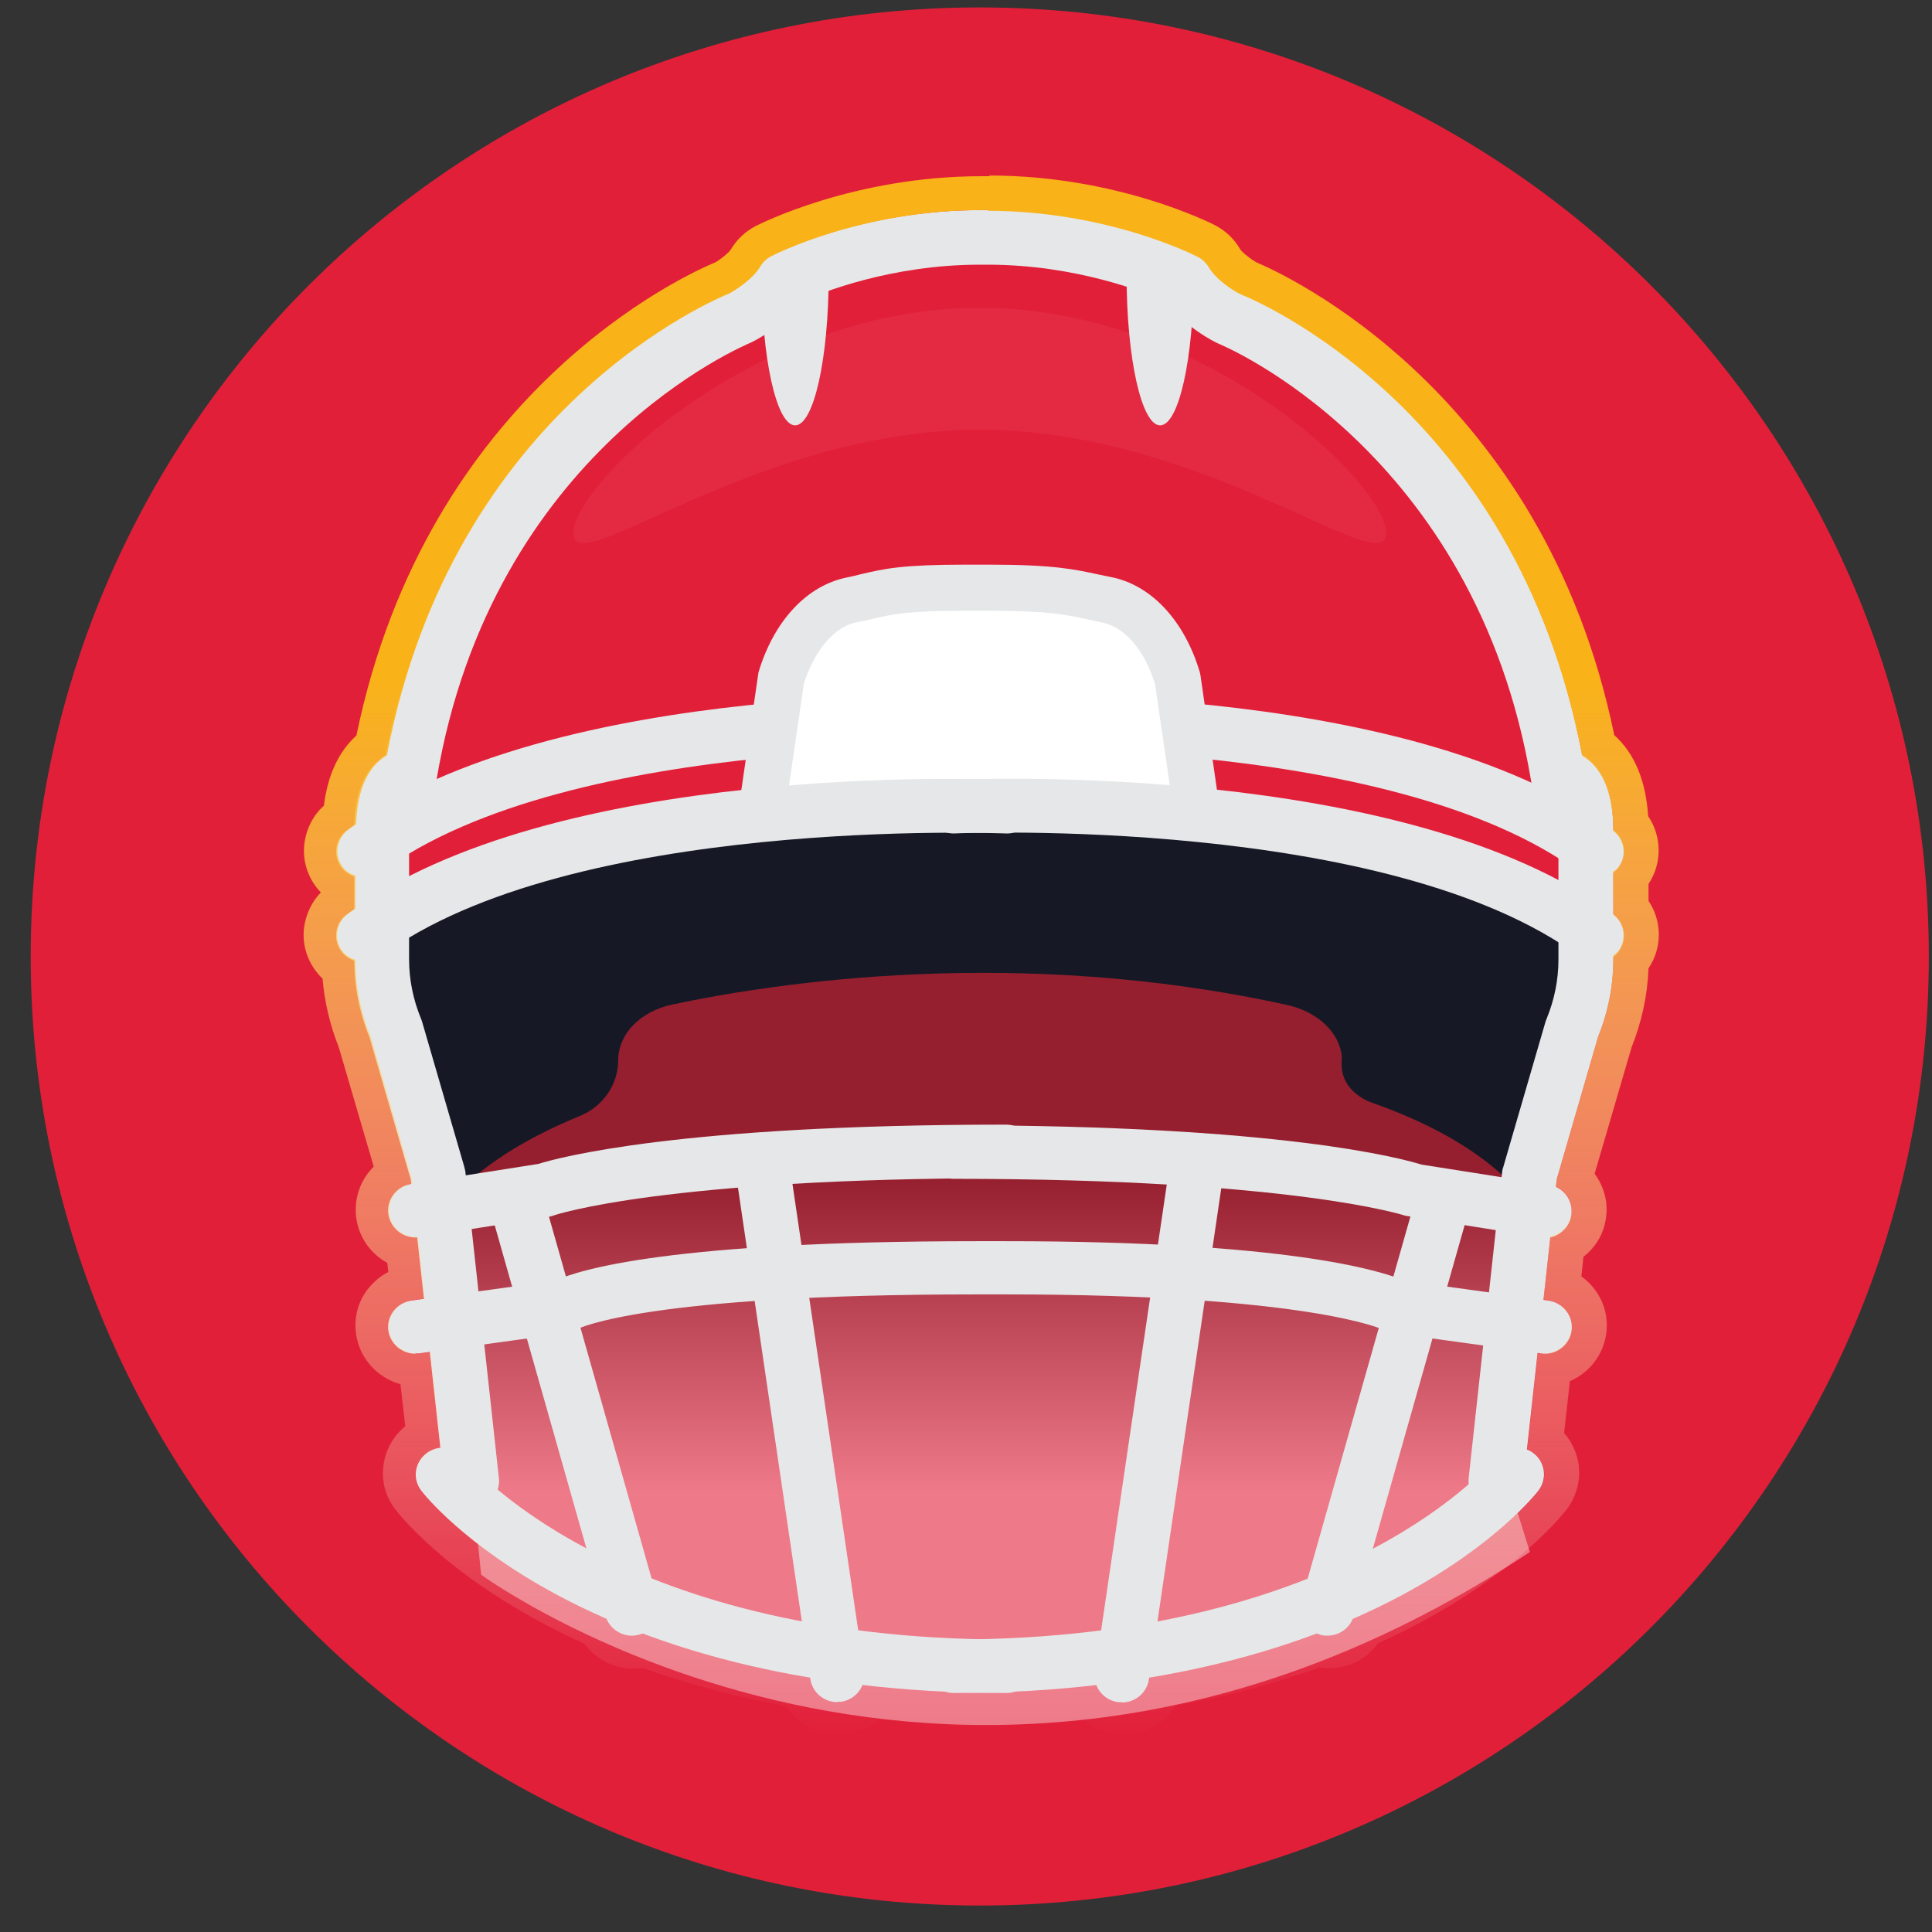 <svg width="57" height="57" viewBox="0 0 57 57" fill="none" xmlns="http://www.w3.org/2000/svg">
<rect x="0" y="0" width="57" height="57" fill="#333333" stroke="none"/>
<path d="M28.906 56.219C44.37 56.219 56.906 43.683 56.906 28.219C56.906 12.755 44.37 0.219 28.906 0.219C13.442 0.219 0.906 12.755 0.906 28.219C0.906 43.683 13.442 56.219 28.906 56.219Z" fill="#E21F39"/>
<path style="mix-blend-mode:multiply" opacity="0.4" d="M12.605 30.639L14.195 46.459C14.195 46.459 28.405 56.869 45.136 45.789L44.656 44.249L45.816 30.719C45.816 30.719 29.506 24.959 12.616 30.639H12.605Z" fill="url(#paint0_linear_1019_141264)"/>
<path d="M39.589 31.219C39.549 30.479 38.879 29.849 37.969 29.649C30.009 27.899 22.889 28.989 19.829 29.639C18.889 29.839 18.239 30.509 18.239 31.279C18.239 31.999 17.789 32.649 17.099 32.929C13.499 34.399 12.729 36.189 12.729 36.189L10.969 27.879C25.129 17.639 47.559 27.789 47.559 27.789L45.419 36.129C45.419 36.129 44.769 34.059 40.549 32.559C40.549 32.559 39.469 32.269 39.589 31.229V31.219Z" fill="#161925"/>
<path d="M46.319 26.929C46.319 14.909 36.029 9.539 36.029 9.539L34.359 8.119C32.599 7.579 29.999 6.759 28.909 7.009C27.819 6.769 25.219 7.589 23.459 8.119L18.909 10.379C18.909 10.379 11.809 19.109 11.699 26.599C11.699 26.599 16.529 23.779 28.549 23.669C40.579 23.789 46.309 26.939 46.309 26.939L46.319 26.929Z" fill="#E21F39"/>
<path d="M29.68 49.95C17.19 49.95 12.61 44.219 12.43 43.98C12.16 43.63 12.23 43.139 12.59 42.87C12.94 42.609 13.45 42.669 13.72 43.02C13.76 43.069 18.07 48.37 29.69 48.37C30.14 48.37 30.5 48.719 30.5 49.16C30.5 49.599 30.14 49.95 29.69 49.95H29.68Z" fill="#E6E7E8"/>
<path d="M18.647 48.259C18.297 48.259 17.967 48.029 17.867 47.679L14.417 35.519C14.297 35.099 14.547 34.659 14.977 34.539C15.407 34.419 15.847 34.669 15.967 35.089L19.417 47.249C19.537 47.669 19.287 48.109 18.857 48.229C18.787 48.249 18.707 48.259 18.637 48.259H18.647Z" fill="#E6E7E8"/>
<path d="M12.257 39.939C11.857 39.939 11.517 39.649 11.457 39.259C11.397 38.829 11.707 38.429 12.147 38.369L16.367 37.789C17.107 37.449 19.827 36.619 28.797 36.619H29.687C38.037 36.619 40.767 37.499 41.447 37.789L45.677 38.369C46.117 38.429 46.427 38.829 46.367 39.259C46.307 39.689 45.897 39.999 45.457 39.929L40.947 39.309L40.807 39.229C40.807 39.229 38.617 38.189 29.677 38.189H28.787C19.077 38.189 17.097 39.179 17.017 39.219L16.887 39.289L16.717 39.329L12.367 39.929C12.367 39.929 12.287 39.929 12.257 39.929V39.939Z" fill="#E6E7E8"/>
<path d="M10.718 25.909C10.478 25.909 10.228 25.799 10.078 25.599C9.808 25.249 9.878 24.749 10.238 24.489C16.328 19.969 29.178 20.509 29.728 20.529C30.168 20.549 30.518 20.919 30.498 21.359C30.478 21.799 30.088 22.139 29.658 22.109C29.528 22.109 16.838 21.579 11.218 25.749C11.068 25.859 10.898 25.909 10.728 25.909H10.718Z" fill="#E6E7E8"/>
<path d="M47.099 25.909C46.929 25.909 46.759 25.859 46.609 25.749C40.989 21.579 28.299 22.109 28.169 22.109C27.729 22.129 27.349 21.789 27.329 21.359C27.309 20.929 27.649 20.549 28.099 20.529C28.639 20.509 41.499 19.969 47.589 24.489C47.949 24.749 48.019 25.249 47.749 25.599C47.589 25.809 47.349 25.909 47.109 25.909H47.099Z" fill="#E6E7E8"/>
<path d="M22.469 24.059L23.049 20.029C23.419 18.779 24.209 17.889 25.129 17.699C26.049 17.509 26.319 17.339 28.499 17.339H29.209C31.379 17.339 31.749 17.509 32.679 17.699C33.609 17.889 34.389 18.779 34.759 20.029L35.339 24.059" fill="white"/>
<path d="M34.657 24.159L34.077 20.179C33.777 19.199 33.187 18.499 32.527 18.369L32.117 18.279C31.467 18.139 30.957 18.019 29.207 18.019H28.497C26.797 18.019 26.347 18.119 25.737 18.259C25.597 18.289 25.447 18.329 25.267 18.359C24.617 18.489 24.027 19.189 23.717 20.169L23.137 24.149L21.777 23.959L22.377 19.839C22.827 18.329 23.797 17.279 24.977 17.039C25.137 17.009 25.277 16.969 25.407 16.939C26.087 16.779 26.617 16.659 28.477 16.659H29.187C31.097 16.659 31.707 16.799 32.407 16.949L32.797 17.029C33.977 17.269 34.947 18.319 35.397 19.829L35.417 19.919L35.997 23.949L34.637 24.139L34.657 24.159Z" fill="#E6E7E8"/>
<path d="M28.138 49.949C27.688 49.949 27.328 49.599 27.328 49.159C27.328 48.719 27.688 48.369 28.138 48.369C39.758 48.369 44.068 43.069 44.108 43.019C44.378 42.679 44.888 42.609 45.238 42.869C45.588 43.129 45.658 43.629 45.388 43.979C45.198 44.219 40.628 49.949 28.138 49.949Z" fill="#E6E7E8"/>
<path d="M39.169 48.259C39.099 48.259 39.029 48.259 38.949 48.229C38.519 48.109 38.269 47.679 38.389 47.249L41.839 35.089C41.959 34.669 42.399 34.419 42.829 34.539C43.259 34.659 43.509 35.089 43.389 35.519L39.939 47.679C39.839 48.029 39.519 48.259 39.159 48.259H39.169Z" fill="#E6E7E8"/>
<path d="M44.139 44.489C44.139 44.489 44.079 44.489 44.049 44.489C43.609 44.439 43.289 44.049 43.329 43.619L44.319 34.569C44.319 34.569 44.329 34.479 44.349 34.439L45.599 30.139C45.599 30.139 45.619 30.079 45.629 30.059C45.859 29.499 45.979 28.909 45.979 28.309V24.529C45.979 23.989 45.879 23.749 45.839 23.669C45.499 23.619 45.219 23.359 45.169 23.019C43.519 13.259 36.029 10.169 35.949 10.139C35.789 10.069 34.939 9.629 34.409 8.899C33.809 8.629 31.749 7.809 29.139 7.809H28.909C26.299 7.809 24.239 8.629 23.639 8.899C23.109 9.629 22.259 10.059 22.149 10.109C22.019 10.169 14.519 13.249 12.879 23.009C12.819 23.349 12.539 23.609 12.209 23.659C12.159 23.739 12.069 23.969 12.069 24.519V28.299C12.069 28.899 12.189 29.489 12.419 30.049C12.429 30.079 12.439 30.099 12.449 30.129L13.699 34.429C13.699 34.429 13.719 34.519 13.729 34.559L14.719 43.609C14.769 44.039 14.449 44.439 13.999 44.479C13.559 44.529 13.159 44.209 13.109 43.779L12.119 34.799L10.899 30.599C10.599 29.859 10.449 29.089 10.449 28.289V24.509C10.449 23.549 10.679 22.859 11.139 22.449C11.219 22.379 11.289 22.329 11.369 22.279C13.319 11.979 21.159 8.789 21.489 8.649C21.599 8.589 22.159 8.249 22.379 7.869C22.459 7.739 22.569 7.629 22.709 7.559C22.819 7.499 25.389 6.199 28.909 6.199H29.139C32.659 6.199 35.229 7.499 35.339 7.559C35.479 7.629 35.589 7.739 35.669 7.869C35.889 8.249 36.439 8.589 36.619 8.669C36.899 8.779 44.729 11.959 46.679 22.269C46.759 22.319 46.829 22.369 46.909 22.439C47.369 22.849 47.599 23.539 47.599 24.499V28.279C47.599 29.079 47.449 29.849 47.149 30.589L45.929 34.789L44.939 43.769C44.899 44.179 44.549 44.479 44.139 44.479V44.489Z" fill="#E6E7E8"/>
<path d="M12.259 36.51C11.869 36.51 11.529 36.23 11.459 35.84C11.389 35.41 11.689 35 12.129 34.93L15.879 34.34C16.459 34.16 20.009 33.18 29.679 33.18C30.129 33.18 30.489 33.53 30.489 33.97C30.489 34.41 30.129 34.76 29.679 34.76C19.629 34.76 16.379 35.84 16.339 35.86L16.199 35.9L12.389 36.5C12.389 36.5 12.299 36.51 12.259 36.51Z" fill="#E6E7E8"/>
<path d="M45.558 36.509C45.558 36.509 45.468 36.509 45.428 36.499L41.468 35.869C41.468 35.869 38.188 34.779 28.138 34.779C27.688 34.779 27.328 34.429 27.328 33.989C27.328 33.549 27.688 33.199 28.138 33.199C37.808 33.199 41.358 34.179 41.938 34.359L45.688 34.949C46.128 35.019 46.428 35.419 46.358 35.859C46.298 36.249 45.948 36.529 45.558 36.529V36.509Z" fill="#E6E7E8"/>
<path d="M10.718 28.389C10.478 28.389 10.228 28.279 10.078 28.079C9.808 27.729 9.878 27.229 10.238 26.969C16.328 22.449 29.188 22.989 29.728 23.009C30.168 23.029 30.518 23.399 30.498 23.839C30.478 24.279 30.088 24.619 29.658 24.589C29.528 24.589 16.838 24.059 11.218 28.229C11.068 28.339 10.898 28.389 10.728 28.389H10.718Z" fill="#E6E7E8"/>
<path d="M47.099 28.389C46.929 28.389 46.759 28.339 46.609 28.229C40.979 24.059 28.299 24.579 28.169 24.589C27.729 24.609 27.349 24.269 27.329 23.839C27.309 23.409 27.649 23.029 28.099 23.009C28.639 22.979 41.499 22.449 47.589 26.969C47.949 27.229 48.019 27.729 47.749 28.079C47.589 28.289 47.349 28.389 47.109 28.389H47.099Z" fill="#E6E7E8"/>
<path d="M24.708 50.219C24.318 50.219 23.968 49.94 23.908 49.539L21.668 34.33C21.608 33.9 21.908 33.499 22.348 33.429C22.788 33.37 23.198 33.669 23.258 34.099L25.498 49.309C25.558 49.739 25.258 50.139 24.818 50.209C24.778 50.209 24.738 50.209 24.698 50.209L24.708 50.219Z" fill="#E6E7E8"/>
<path d="M33.107 50.219C33.107 50.219 33.027 50.219 32.987 50.219C32.547 50.159 32.237 49.759 32.307 49.319L34.547 34.109C34.607 33.679 35.017 33.379 35.457 33.439C35.897 33.499 36.207 33.899 36.137 34.339L33.897 49.549C33.837 49.939 33.497 50.229 33.097 50.229L33.107 50.219Z" fill="#E6E7E8"/>
<path opacity="0.05" d="M40.898 15.729C40.898 17.189 35.528 12.679 28.908 12.679C22.288 12.679 16.918 17.189 16.918 15.729C16.918 14.269 22.288 9.079 28.908 9.079C35.528 9.079 40.898 14.269 40.898 15.729Z" fill="white"/>
<path d="M23.459 12.549C24.009 12.549 24.449 10.569 24.449 8.119H22.469C22.469 10.569 22.909 12.549 23.459 12.549Z" fill="#E6E7E8"/>
<path d="M34.228 12.549C34.778 12.549 35.218 10.569 35.218 8.119H33.238C33.238 10.569 33.678 12.549 34.228 12.549Z" fill="#E6E7E8"/>
<path d="M29.136 6.219C32.656 6.219 35.226 7.519 35.336 7.579C35.476 7.649 35.586 7.759 35.666 7.889C35.886 8.269 36.436 8.609 36.616 8.689C36.896 8.799 44.726 11.979 46.676 22.289C46.756 22.339 46.826 22.389 46.906 22.459C47.366 22.869 47.596 23.559 47.596 24.509C47.936 24.779 48.006 25.259 47.736 25.599C47.696 25.649 47.646 25.679 47.596 25.709V26.979C47.936 27.249 47.996 27.729 47.736 28.069C47.696 28.119 47.646 28.149 47.596 28.179V28.289C47.596 29.089 47.446 29.859 47.146 30.599L45.926 34.799L45.906 35.009C46.216 35.159 46.416 35.479 46.356 35.839C46.306 36.159 46.056 36.399 45.746 36.469L45.536 38.339L45.666 38.359C46.106 38.419 46.416 38.819 46.356 39.249C46.296 39.639 45.956 39.929 45.566 39.929C45.526 39.929 45.486 39.929 45.446 39.929H45.366L45.056 42.779C45.116 42.809 45.186 42.829 45.246 42.869C45.596 43.139 45.666 43.629 45.396 43.979C45.286 44.119 43.686 46.109 39.916 47.759C39.796 48.069 39.496 48.269 39.176 48.269C39.106 48.269 39.036 48.269 38.956 48.239C38.916 48.239 38.896 48.209 38.866 48.189C37.476 48.709 35.836 49.169 33.926 49.489V49.539C33.856 49.929 33.516 50.219 33.126 50.219C33.086 50.219 33.046 50.219 33.006 50.219C32.706 50.179 32.486 49.979 32.386 49.719C31.616 49.809 30.806 49.869 29.956 49.909C29.876 49.939 29.786 49.959 29.696 49.959C29.426 49.959 29.186 49.939 28.926 49.939C28.666 49.939 28.426 49.959 28.156 49.959C28.066 49.959 27.976 49.939 27.896 49.909C27.046 49.869 26.236 49.809 25.466 49.719C25.366 49.969 25.136 50.169 24.846 50.219C24.806 50.219 24.766 50.219 24.726 50.219C24.336 50.219 23.986 49.939 23.926 49.539V49.489C22.006 49.169 20.366 48.709 18.976 48.189C18.946 48.199 18.916 48.229 18.886 48.239C18.816 48.259 18.736 48.269 18.666 48.269C18.336 48.269 18.046 48.069 17.926 47.759C14.166 46.109 12.556 44.119 12.446 43.979C12.176 43.629 12.246 43.139 12.606 42.869C12.726 42.779 12.876 42.739 13.016 42.729L12.706 39.889L12.396 39.929C12.396 39.929 12.316 39.929 12.286 39.929C11.886 39.929 11.546 39.639 11.486 39.249C11.426 38.819 11.736 38.419 12.176 38.359L12.536 38.309L12.336 36.499C12.336 36.499 12.306 36.499 12.286 36.499C11.896 36.499 11.556 36.219 11.496 35.829C11.426 35.399 11.726 34.989 12.166 34.919L12.156 34.789L10.936 30.589C10.636 29.859 10.486 29.099 10.486 28.319C10.346 28.269 10.206 28.189 10.106 28.069C9.836 27.719 9.906 27.229 10.266 26.959C10.336 26.909 10.416 26.859 10.486 26.809V25.839C10.346 25.789 10.206 25.709 10.116 25.589C9.846 25.239 9.916 24.749 10.276 24.479C10.346 24.419 10.426 24.369 10.506 24.319C10.536 23.469 10.756 22.829 11.186 22.449C11.266 22.379 11.336 22.329 11.416 22.279C13.366 11.979 21.196 8.789 21.536 8.649C21.646 8.589 22.206 8.249 22.426 7.869C22.506 7.739 22.616 7.629 22.756 7.559C22.866 7.499 25.436 6.199 28.956 6.199H29.186M29.186 5.199H28.956C25.186 5.199 22.416 6.609 22.296 6.669C21.986 6.829 21.736 7.069 21.556 7.369C21.496 7.459 21.266 7.649 21.106 7.739C20.236 8.099 12.606 11.549 10.516 21.699C9.986 22.179 9.666 22.879 9.556 23.769C9.246 24.049 9.046 24.429 8.986 24.849C8.916 25.329 9.046 25.799 9.336 26.179C9.376 26.229 9.416 26.279 9.466 26.329C9.206 26.599 9.036 26.949 8.976 27.329C8.906 27.809 9.036 28.279 9.326 28.659C9.386 28.739 9.446 28.809 9.516 28.869C9.576 29.569 9.736 30.249 9.996 30.899L11.026 34.419C10.956 34.489 10.896 34.559 10.836 34.639C10.556 35.029 10.446 35.499 10.516 35.969C10.606 36.539 10.956 36.999 11.426 37.259L11.456 37.529C11.216 37.649 11.016 37.829 10.846 38.039C10.556 38.419 10.436 38.889 10.506 39.359C10.606 40.079 11.136 40.649 11.816 40.839L11.956 42.079C11.606 42.369 11.376 42.769 11.316 43.219C11.246 43.699 11.376 44.169 11.676 44.549C11.856 44.779 13.476 46.789 17.246 48.499C17.576 48.949 18.106 49.229 18.686 49.229C18.776 49.229 18.876 49.229 18.966 49.209C20.276 49.679 21.706 50.059 23.216 50.339C23.536 50.849 24.106 51.179 24.746 51.179C24.826 51.179 24.916 51.179 24.996 51.159C25.356 51.109 25.676 50.959 25.936 50.729C26.486 50.779 27.086 50.819 27.746 50.859C27.866 50.889 28.016 50.919 28.176 50.919C28.336 50.919 28.516 50.919 28.676 50.909C28.776 50.909 28.866 50.909 28.966 50.899C29.026 50.899 29.126 50.899 29.216 50.899C29.376 50.899 29.546 50.909 29.716 50.909C29.886 50.909 30.026 50.879 30.146 50.849C30.806 50.819 31.406 50.779 31.956 50.719C32.216 50.949 32.536 51.099 32.886 51.149C32.976 51.159 33.056 51.169 33.146 51.169C33.776 51.169 34.356 50.839 34.676 50.329C36.186 50.049 37.616 49.669 38.926 49.199C39.016 49.209 39.116 49.219 39.206 49.219C39.786 49.219 40.316 48.949 40.646 48.489C44.416 46.779 46.036 44.769 46.216 44.539C46.506 44.159 46.636 43.689 46.576 43.219C46.526 42.869 46.376 42.539 46.146 42.279L46.316 40.749C46.876 40.509 47.296 39.989 47.386 39.359C47.456 38.889 47.336 38.419 47.046 38.039C46.936 37.889 46.806 37.769 46.656 37.659L46.716 37.079C47.066 36.809 47.306 36.419 47.376 35.969C47.456 35.479 47.326 35.009 47.046 34.629L48.136 30.899C48.436 30.149 48.606 29.369 48.636 28.569C49.046 27.959 49.036 27.169 48.636 26.579V26.079C49.046 25.469 49.026 24.669 48.626 24.079C48.556 23.029 48.226 22.229 47.626 21.689C45.536 11.539 37.866 8.079 37.086 7.749C36.916 7.659 36.646 7.449 36.586 7.349C36.416 7.049 36.156 6.809 35.856 6.649C35.736 6.589 32.976 5.179 29.196 5.179L29.186 5.199Z" fill="url(#paint1_linear_1019_141264)"/>
<defs>
<linearGradient id="paint0_linear_1019_141264" x1="29.206" y1="30.429" x2="29.206" y2="43.999" gradientUnits="userSpaceOnUse">
<stop offset="0.32" stop-color="#231F20"/>
<stop offset="1" stop-color="white"/>
</linearGradient>
<linearGradient id="paint1_linear_1019_141264" x1="28.906" y1="5.219" x2="28.906" y2="51.219" gradientUnits="userSpaceOnUse">
<stop offset="0.32" stop-color="#F9B318"/>
<stop offset="1" stop-color="white" stop-opacity="0"/>
</linearGradient>
</defs>
</svg>
